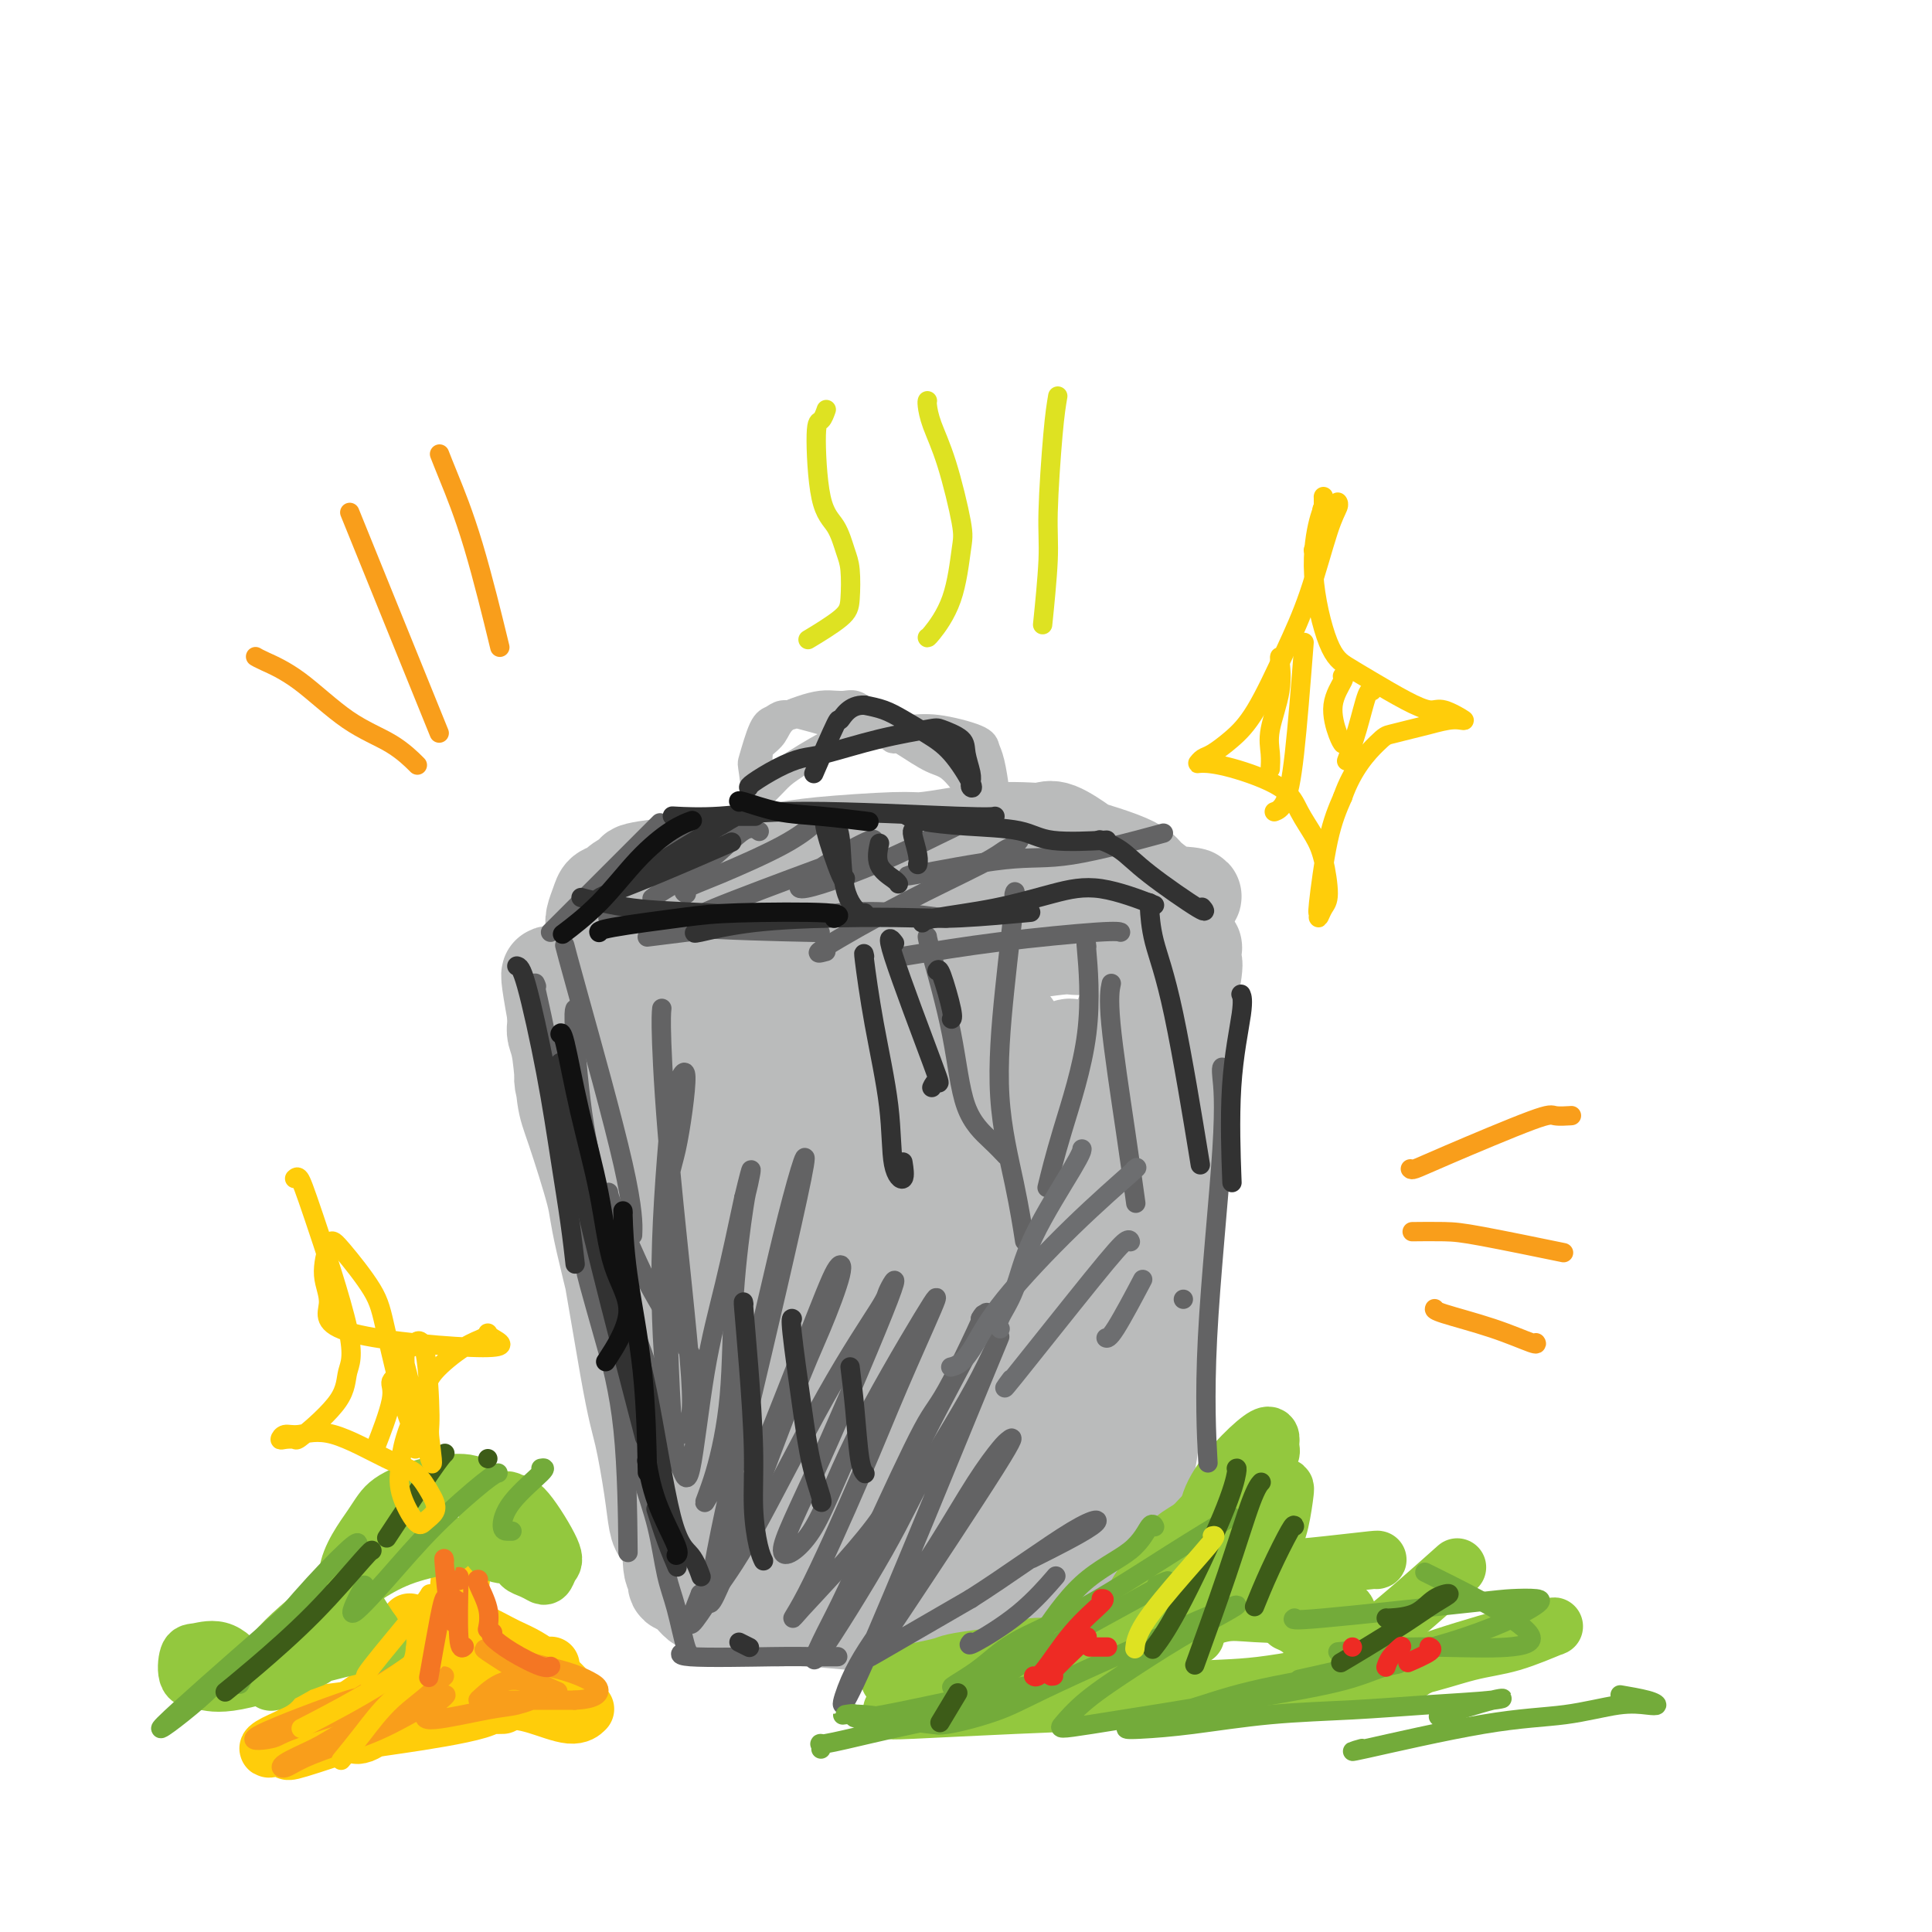 <svg viewBox='0 0 400 400' version='1.1' xmlns='http://www.w3.org/2000/svg' xmlns:xlink='http://www.w3.org/1999/xlink'><g fill='none' stroke='rgb(186,187,187)' stroke-width='20' stroke-linecap='round' stroke-linejoin='round'><path d='M117,221c-0.488,1.021 -0.975,2.042 0,5c0.975,2.958 3.413,7.853 6,19c2.587,11.147 5.323,28.547 7,38c1.677,9.453 2.295,10.960 3,14c0.705,3.040 1.495,7.615 2,11c0.505,3.385 0.723,5.581 1,7c0.277,1.419 0.612,2.062 1,2c0.388,-0.062 0.829,-0.828 1,-1c0.171,-0.172 0.074,0.252 -1,-4c-1.074,-4.252 -3.124,-13.180 -4,-18c-0.876,-4.820 -0.577,-5.533 -2,-12c-1.423,-6.467 -4.566,-18.688 -6,-25c-1.434,-6.312 -1.159,-6.717 -2,-10c-0.841,-3.283 -2.800,-9.446 -4,-13c-1.200,-3.554 -1.642,-4.501 -2,-7c-0.358,-2.499 -0.632,-6.551 -1,-9c-0.368,-2.449 -0.831,-3.296 -1,-4c-0.169,-0.704 -0.046,-1.267 0,-2c0.046,-0.733 0.013,-1.638 0,-2c-0.013,-0.362 -0.007,-0.181 0,0'/><path d='M115,210c-2.973,-16.256 0.094,-4.398 2,0c1.906,4.398 2.653,1.334 4,0c1.347,-1.334 3.296,-0.938 5,-1c1.704,-0.062 3.162,-0.580 5,-1c1.838,-0.420 4.055,-0.740 7,-1c2.945,-0.260 6.618,-0.459 10,-1c3.382,-0.541 6.473,-1.425 10,-2c3.527,-0.575 7.489,-0.841 10,-1c2.511,-0.159 3.570,-0.209 9,-1c5.430,-0.791 15.230,-2.321 20,-3c4.770,-0.679 4.508,-0.508 8,-1c3.492,-0.492 10.736,-1.648 14,-2c3.264,-0.352 2.547,0.101 5,0c2.453,-0.101 8.074,-0.755 11,-1c2.926,-0.245 3.156,-0.080 4,0c0.844,0.080 2.303,0.076 3,0c0.697,-0.076 0.631,-0.223 1,0c0.369,0.223 1.173,0.815 2,1c0.827,0.185 1.677,-0.039 2,0c0.323,0.039 0.117,0.340 0,1c-0.117,0.660 -0.147,1.678 0,2c0.147,0.322 0.471,-0.051 0,3c-0.471,3.051 -1.735,9.525 -3,16'/><path d='M244,218c-0.639,7.764 -0.735,17.672 -1,27c-0.265,9.328 -0.699,18.074 -1,24c-0.301,5.926 -0.470,9.031 -1,13c-0.530,3.969 -1.423,8.801 -2,12c-0.577,3.199 -0.839,4.766 -1,6c-0.161,1.234 -0.220,2.134 -1,4c-0.780,1.866 -2.279,4.696 -3,6c-0.721,1.304 -0.663,1.081 -1,1c-0.337,-0.081 -1.070,-0.022 -2,0c-0.930,0.022 -2.058,0.006 -3,0c-0.942,-0.006 -1.698,-0.002 -2,0c-0.302,0.002 -0.151,0.001 0,0'/><path d='M145,313c0.097,-0.024 0.194,-0.048 0,0c-0.194,0.048 -0.679,0.167 4,1c4.679,0.833 14.522,2.381 21,3c6.478,0.619 9.592,0.310 13,1c3.408,0.690 7.110,2.378 9,3c1.890,0.622 1.969,0.178 2,0c0.031,-0.178 0.016,-0.089 0,0'/><path d='M131,214c0.115,0.332 0.230,0.665 0,0c-0.230,-0.665 -0.804,-2.327 0,1c0.804,3.327 2.985,11.642 5,21c2.015,9.358 3.864,19.760 6,28c2.136,8.240 4.561,14.320 6,19c1.439,4.680 1.894,7.962 3,12c1.106,4.038 2.864,8.832 3,7c0.136,-1.832 -1.349,-10.289 -3,-18c-1.651,-7.711 -3.467,-14.677 -5,-24c-1.533,-9.323 -2.781,-21.004 -3,-28c-0.219,-6.996 0.592,-9.307 1,-11c0.408,-1.693 0.412,-2.767 1,-1c0.588,1.767 1.759,6.376 3,11c1.241,4.624 2.552,9.262 5,21c2.448,11.738 6.032,30.577 8,40c1.968,9.423 2.320,9.432 3,10c0.680,0.568 1.689,1.697 2,2c0.311,0.303 -0.077,-0.220 -1,-11c-0.923,-10.780 -2.381,-31.817 -3,-46c-0.619,-14.183 -0.397,-21.511 0,-27c0.397,-5.489 0.971,-9.140 2,-10c1.029,-0.860 2.515,1.070 4,3'/><path d='M168,213c1.843,7.099 4.449,23.346 6,35c1.551,11.654 2.047,18.714 3,25c0.953,6.286 2.363,11.796 3,15c0.637,3.204 0.500,4.100 1,4c0.500,-0.100 1.635,-1.197 2,-3c0.365,-1.803 -0.042,-4.312 0,-17c0.042,-12.688 0.534,-35.557 1,-46c0.466,-10.443 0.907,-8.462 1,-8c0.093,0.462 -0.162,-0.597 0,2c0.162,2.597 0.743,8.850 1,15c0.257,6.150 0.192,12.196 2,25c1.808,12.804 5.490,32.365 8,43c2.510,10.635 3.848,12.342 5,10c1.152,-2.342 2.118,-8.735 3,-15c0.882,-6.265 1.680,-12.401 2,-20c0.320,-7.599 0.162,-16.660 1,-25c0.838,-8.340 2.672,-15.958 4,-21c1.328,-5.042 2.150,-7.506 3,-9c0.850,-1.494 1.729,-2.018 2,-2c0.271,0.018 -0.065,0.576 0,9c0.065,8.424 0.533,24.712 1,41'/><path d='M217,271c0.325,13.710 0.637,22.984 1,27c0.363,4.016 0.775,2.774 1,4c0.225,1.226 0.262,4.922 1,-1c0.738,-5.922 2.175,-21.461 4,-37c1.825,-15.539 4.037,-31.079 6,-42c1.963,-10.921 3.677,-17.223 4,-10c0.323,7.223 -0.744,27.971 -2,42c-1.256,14.029 -2.701,21.340 -4,25c-1.299,3.660 -2.453,3.671 -3,5c-0.547,1.329 -0.488,3.977 -2,2c-1.512,-1.977 -4.595,-8.579 -7,-15c-2.405,-6.421 -4.132,-12.659 -5,-23c-0.868,-10.341 -0.879,-24.783 -1,-31c-0.121,-6.217 -0.354,-4.208 -1,-4c-0.646,0.208 -1.706,-1.386 -2,-2c-0.294,-0.614 0.179,-0.247 -2,1c-2.179,1.247 -7.010,3.374 -10,5c-2.990,1.626 -4.140,2.750 -6,4c-1.860,1.250 -4.430,2.625 -7,4'/><path d='M182,225c-3.983,2.398 -1.442,1.394 0,1c1.442,-0.394 1.784,-0.178 3,1c1.216,1.178 3.304,3.320 5,5c1.696,1.680 2.998,2.899 5,7c2.002,4.101 4.704,11.083 6,15c1.296,3.917 1.186,4.770 1,10c-0.186,5.230 -0.447,14.838 -1,20c-0.553,5.162 -1.396,5.878 -2,7c-0.604,1.122 -0.968,2.651 -2,4c-1.032,1.349 -2.732,2.517 -4,3c-1.268,0.483 -2.102,0.281 -3,0c-0.898,-0.281 -1.858,-0.641 -4,-1c-2.142,-0.359 -5.464,-0.717 -7,-1c-1.536,-0.283 -1.286,-0.492 -1,3c0.286,3.492 0.607,10.684 1,14c0.393,3.316 0.859,2.757 1,4c0.141,1.243 -0.044,4.290 -1,5c-0.956,0.710 -2.682,-0.917 -3,-1c-0.318,-0.083 0.774,1.378 -2,-1c-2.774,-2.378 -9.414,-8.596 -13,-12c-3.586,-3.404 -4.119,-3.993 -5,-5c-0.881,-1.007 -2.109,-2.430 -4,-4c-1.891,-1.570 -4.446,-3.285 -7,-5'/><path d='M145,294c-6.121,-4.804 -4.425,-2.814 -4,-2c0.425,0.814 -0.422,0.452 -1,0c-0.578,-0.452 -0.887,-0.994 -1,0c-0.113,0.994 -0.030,3.523 0,5c0.030,1.477 0.007,1.903 0,4c-0.007,2.097 0.002,5.866 0,8c-0.002,2.134 -0.016,2.632 0,3c0.016,0.368 0.062,0.607 0,3c-0.062,2.393 -0.232,6.940 0,9c0.232,2.060 0.865,1.632 1,2c0.135,0.368 -0.228,1.531 0,2c0.228,0.469 1.046,0.245 2,1c0.954,0.755 2.043,2.488 3,3c0.957,0.512 1.783,-0.199 4,0c2.217,0.199 5.826,1.307 8,2c2.174,0.693 2.914,0.970 4,1c1.086,0.030 2.517,-0.186 6,0c3.483,0.186 9.019,0.774 12,1c2.981,0.226 3.407,0.092 6,0c2.593,-0.092 7.352,-0.140 10,0c2.648,0.140 3.185,0.469 5,0c1.815,-0.469 4.907,-1.734 8,-3'/><path d='M208,333c6.395,-1.294 7.883,-3.029 9,-4c1.117,-0.971 1.862,-1.177 3,-2c1.138,-0.823 2.670,-2.262 4,-3c1.330,-0.738 2.458,-0.774 3,-1c0.542,-0.226 0.497,-0.641 1,-1c0.503,-0.359 1.555,-0.663 2,-1c0.445,-0.337 0.284,-0.709 0,-1c-0.284,-0.291 -0.691,-0.502 -1,-1c-0.309,-0.498 -0.519,-1.284 -3,-2c-2.481,-0.716 -7.235,-1.363 -10,-1c-2.765,0.363 -3.543,1.736 -11,2c-7.457,0.264 -21.592,-0.581 -26,-2c-4.408,-1.419 0.910,-3.411 4,-5c3.090,-1.589 3.952,-2.777 8,-9c4.048,-6.223 11.282,-17.483 16,-25c4.718,-7.517 6.919,-11.291 9,-16c2.081,-4.709 4.040,-10.355 6,-16'/><path d='M222,245c2.777,-7.002 2.218,-8.507 2,-10c-0.218,-1.493 -0.097,-2.973 0,-4c0.097,-1.027 0.170,-1.600 0,-2c-0.170,-0.400 -0.581,-0.627 -1,-1c-0.419,-0.373 -0.844,-0.892 -1,-1c-0.156,-0.108 -0.042,0.196 0,0c0.042,-0.196 0.012,-0.893 0,-1c-0.012,-0.107 -0.007,0.376 0,-1c0.007,-1.376 0.016,-4.612 0,-6c-0.016,-1.388 -0.057,-0.927 0,-1c0.057,-0.073 0.213,-0.680 0,-1c-0.213,-0.320 -0.796,-0.351 -1,0c-0.204,0.351 -0.029,1.086 0,1c0.029,-0.086 -0.089,-0.992 0,4c0.089,4.992 0.385,15.882 1,23c0.615,7.118 1.549,10.462 2,14c0.451,3.538 0.418,7.268 1,13c0.582,5.732 1.780,13.464 2,19c0.220,5.536 -0.539,8.876 -1,11c-0.461,2.124 -0.624,3.033 -1,4c-0.376,0.967 -0.965,1.990 -2,2c-1.035,0.010 -2.518,-0.995 -4,-2'/><path d='M219,306c-3.742,-2.405 -10.098,-8.418 -13,-12c-2.902,-3.582 -2.351,-4.734 -6,-9c-3.649,-4.266 -11.498,-11.647 -15,-15c-3.502,-3.353 -2.658,-2.677 -6,-6c-3.342,-3.323 -10.870,-10.645 -15,-15c-4.130,-4.355 -4.862,-5.744 -8,-9c-3.138,-3.256 -8.683,-8.377 -12,-11c-3.317,-2.623 -4.405,-2.746 -5,-3c-0.595,-0.254 -0.695,-0.639 -3,-3c-2.305,-2.361 -6.813,-6.699 -9,-9c-2.187,-2.301 -2.052,-2.566 -2,-3c0.052,-0.434 0.021,-1.038 -1,-2c-1.021,-0.962 -3.030,-2.283 -4,-3c-0.970,-0.717 -0.899,-0.830 -1,-1c-0.101,-0.170 -0.375,-0.398 0,-1c0.375,-0.602 1.398,-1.577 2,-2c0.602,-0.423 0.781,-0.294 2,-1c1.219,-0.706 3.476,-2.247 5,-3c1.524,-0.753 2.316,-0.717 3,-1c0.684,-0.283 1.261,-0.884 2,-1c0.739,-0.116 1.640,0.253 3,0c1.360,-0.253 3.180,-1.126 5,-2'/><path d='M141,194c3.978,-1.870 3.924,-2.544 4,-3c0.076,-0.456 0.283,-0.695 1,-1c0.717,-0.305 1.945,-0.678 3,-1c1.055,-0.322 1.936,-0.593 3,-1c1.064,-0.407 2.309,-0.950 3,-1c0.691,-0.050 0.827,0.394 2,0c1.173,-0.394 3.382,-1.626 4,-2c0.618,-0.374 -0.356,0.110 2,0c2.356,-0.110 8.044,-0.814 11,-1c2.956,-0.186 3.182,0.146 4,0c0.818,-0.146 2.228,-0.771 3,-1c0.772,-0.229 0.907,-0.061 2,0c1.093,0.061 3.143,0.017 5,0c1.857,-0.017 3.522,-0.005 5,0c1.478,0.005 2.769,0.004 4,0c1.231,-0.004 2.401,-0.011 4,0c1.599,0.011 3.628,0.042 5,0c1.372,-0.042 2.089,-0.155 5,0c2.911,0.155 8.017,0.578 11,1c2.983,0.422 3.841,0.845 5,1c1.159,0.155 2.617,0.044 5,0c2.383,-0.044 5.692,-0.022 9,0'/><path d='M241,185c10.022,0.531 5.076,0.858 3,1c-2.076,0.142 -1.284,0.099 -1,0c0.284,-0.099 0.058,-0.254 -1,-1c-1.058,-0.746 -2.948,-2.081 -4,-3c-1.052,-0.919 -1.265,-1.420 -2,-2c-0.735,-0.580 -1.993,-1.237 -4,-2c-2.007,-0.763 -4.764,-1.630 -6,-2c-1.236,-0.370 -0.950,-0.244 -2,-1c-1.050,-0.756 -3.436,-2.396 -5,-3c-1.564,-0.604 -2.306,-0.172 -3,0c-0.694,0.172 -1.340,0.084 -3,0c-1.660,-0.084 -4.334,-0.163 -7,0c-2.666,0.163 -5.323,0.569 -8,1c-2.677,0.431 -5.374,0.888 -7,1c-1.626,0.112 -2.182,-0.122 -6,0c-3.818,0.122 -10.900,0.600 -15,1c-4.100,0.400 -5.219,0.723 -8,1c-2.781,0.277 -7.223,0.508 -11,1c-3.777,0.492 -6.888,1.246 -10,2'/><path d='M141,179c-13.737,1.505 -9.081,1.767 -8,2c1.081,0.233 -1.413,0.436 -3,1c-1.587,0.564 -2.268,1.488 -3,2c-0.732,0.512 -1.516,0.611 -2,1c-0.484,0.389 -0.668,1.066 -1,2c-0.332,0.934 -0.811,2.123 -1,3c-0.189,0.877 -0.087,1.441 0,2c0.087,0.559 0.159,1.113 0,2c-0.159,0.887 -0.549,2.107 -1,4c-0.451,1.893 -0.961,4.459 -1,6c-0.039,1.541 0.394,2.056 1,3c0.606,0.944 1.385,2.318 3,4c1.615,1.682 4.065,3.673 6,5c1.935,1.327 3.354,1.991 7,3c3.646,1.009 9.520,2.364 13,3c3.480,0.636 4.568,0.552 9,0c4.432,-0.552 12.209,-1.571 16,-2c3.791,-0.429 3.598,-0.269 5,-1c1.402,-0.731 4.401,-2.352 6,-3c1.599,-0.648 1.800,-0.324 2,0'/><path d='M189,216c6.497,-0.920 3.740,-0.221 3,0c-0.740,0.221 0.537,-0.038 1,0c0.463,0.038 0.113,0.371 0,0c-0.113,-0.371 0.012,-1.448 0,-2c-0.012,-0.552 -0.161,-0.579 0,-1c0.161,-0.421 0.631,-1.237 1,-2c0.369,-0.763 0.638,-1.475 1,-2c0.362,-0.525 0.818,-0.864 1,-1c0.182,-0.136 0.091,-0.068 0,0'/></g>
<g fill='none' stroke='rgb(186,187,187)' stroke-width='6' stroke-linecap='round' stroke-linejoin='round'><path d='M156,183c-0.000,0.096 -0.000,0.191 0,0c0.000,-0.191 0.000,-0.669 0,-1c-0.000,-0.331 -0.001,-0.515 0,-2c0.001,-1.485 0.005,-4.270 0,-6c-0.005,-1.730 -0.020,-2.407 0,-3c0.020,-0.593 0.076,-1.104 0,-2c-0.076,-0.896 -0.284,-2.176 0,-3c0.284,-0.824 1.060,-1.191 2,-2c0.940,-0.809 2.042,-2.059 3,-3c0.958,-0.941 1.770,-1.574 4,-3c2.230,-1.426 5.876,-3.644 9,-5c3.124,-1.356 5.726,-1.850 8,-2c2.274,-0.150 4.220,0.043 6,0c1.780,-0.043 3.395,-0.322 6,0c2.605,0.322 6.202,1.244 8,2c1.798,0.756 1.799,1.347 2,2c0.201,0.653 0.604,1.369 1,3c0.396,1.631 0.786,4.177 1,6c0.214,1.823 0.253,2.922 0,4c-0.253,1.078 -0.799,2.137 -1,3c-0.201,0.863 -0.057,1.532 0,2c0.057,0.468 0.029,0.734 0,1'/><path d='M205,174c0.070,2.496 -1.256,-1.763 -2,-4c-0.744,-2.237 -0.906,-2.452 -1,-3c-0.094,-0.548 -0.119,-1.429 -1,-3c-0.881,-1.571 -2.616,-3.831 -4,-5c-1.384,-1.169 -2.415,-1.245 -4,-2c-1.585,-0.755 -3.723,-2.188 -5,-3c-1.277,-0.812 -1.692,-1.002 -3,-2c-1.308,-0.998 -3.507,-2.804 -5,-4c-1.493,-1.196 -2.278,-1.782 -3,-2c-0.722,-0.218 -1.380,-0.067 -2,0c-0.620,0.067 -1.201,0.052 -2,0c-0.799,-0.052 -1.814,-0.141 -3,0c-1.186,0.141 -2.542,0.511 -4,1c-1.458,0.489 -3.018,1.095 -4,2c-0.982,0.905 -1.388,2.109 -2,3c-0.612,0.891 -1.432,1.470 -2,2c-0.568,0.530 -0.884,1.013 -1,2c-0.116,0.987 -0.031,2.480 0,4c0.031,1.520 0.008,3.067 0,5c-0.008,1.933 -0.002,4.251 0,6c0.002,1.749 0.001,2.928 0,4c-0.001,1.072 -0.000,2.036 0,3'/><path d='M157,178c-0.154,4.410 -0.040,3.435 0,3c0.040,-0.435 0.007,-0.331 0,-1c-0.007,-0.669 0.010,-2.111 0,-3c-0.010,-0.889 -0.049,-1.226 0,-2c0.049,-0.774 0.187,-1.986 0,-5c-0.187,-3.014 -0.700,-7.831 -1,-10c-0.300,-2.169 -0.387,-1.691 0,-3c0.387,-1.309 1.249,-4.407 2,-6c0.751,-1.593 1.390,-1.683 2,-2c0.610,-0.317 1.190,-0.860 2,-1c0.810,-0.140 1.848,0.124 2,0c0.152,-0.124 -0.583,-0.637 2,0c2.583,0.637 8.485,2.424 11,3c2.515,0.576 1.644,-0.060 2,0c0.356,0.060 1.938,0.814 3,1c1.062,0.186 1.604,-0.198 2,0c0.396,0.198 0.645,0.976 1,1c0.355,0.024 0.816,-0.708 1,-1c0.184,-0.292 0.092,-0.146 0,0'/></g>
<g fill='none' stroke='rgb(255,205,10)' stroke-width='12' stroke-linecap='round' stroke-linejoin='round'><path d='M95,352c-0.031,-0.014 -0.061,-0.028 0,0c0.061,0.028 0.214,0.098 0,0c-0.214,-0.098 -0.794,-0.365 -5,0c-4.206,0.365 -12.037,1.362 -17,2c-4.963,0.638 -7.056,0.918 -8,1c-0.944,0.082 -0.737,-0.034 0,0c0.737,0.034 2.004,0.220 4,0c1.996,-0.220 4.722,-0.844 8,-1c3.278,-0.156 7.108,0.156 11,0c3.892,-0.156 7.845,-0.778 11,-1c3.155,-0.222 5.513,-0.042 5,0c-0.513,0.042 -3.897,-0.055 -6,0c-2.103,0.055 -2.926,0.260 -6,1c-3.074,0.740 -8.400,2.015 -12,3c-3.600,0.985 -5.476,1.681 -6,2c-0.524,0.319 0.302,0.261 1,0c0.698,-0.261 1.269,-0.727 2,-1c0.731,-0.273 1.624,-0.355 6,-1c4.376,-0.645 12.235,-1.853 16,-3c3.765,-1.147 3.437,-2.232 4,-3c0.563,-0.768 2.018,-1.219 1,-1c-1.018,0.219 -4.509,1.110 -8,2'/><path d='M96,352c-4.989,0.675 -13.960,1.864 -19,3c-5.040,1.136 -6.149,2.221 -8,3c-1.851,0.779 -4.446,1.252 -7,2c-2.554,0.748 -5.068,1.773 -6,2c-0.932,0.227 -0.283,-0.342 1,-1c1.283,-0.658 3.199,-1.404 4,-2c0.801,-0.596 0.487,-1.042 6,-2c5.513,-0.958 16.854,-2.428 21,-3c4.146,-0.572 1.098,-0.246 -1,0c-2.098,0.246 -3.246,0.411 -5,1c-1.754,0.589 -4.114,1.600 -8,3c-3.886,1.400 -9.299,3.188 -12,4c-2.701,0.812 -2.689,0.648 -2,0c0.689,-0.648 2.055,-1.781 4,-3c1.945,-1.219 4.469,-2.526 7,-4c2.531,-1.474 5.067,-3.115 7,-5c1.933,-1.885 3.261,-4.014 5,-6c1.739,-1.986 3.889,-3.831 5,-5c1.111,-1.169 1.184,-1.664 1,-2c-0.184,-0.336 -0.627,-0.514 -1,0c-0.373,0.514 -0.678,1.718 -1,3c-0.322,1.282 -0.661,2.641 -1,4'/><path d='M86,344c-0.281,1.822 0.017,3.876 0,5c-0.017,1.124 -0.350,1.317 1,-1c1.350,-2.317 4.384,-7.146 6,-10c1.616,-2.854 1.813,-3.735 2,-6c0.187,-2.265 0.364,-5.915 1,-8c0.636,-2.085 1.731,-2.606 2,-3c0.269,-0.394 -0.289,-0.661 -1,0c-0.711,0.661 -1.574,2.248 -2,8c-0.426,5.752 -0.415,15.667 0,20c0.415,4.333 1.236,3.084 2,2c0.764,-1.084 1.473,-2.002 2,-3c0.527,-0.998 0.873,-2.076 1,-3c0.127,-0.924 0.036,-1.692 0,-2c-0.036,-0.308 -0.018,-0.154 0,0'/><path d='M100,343c-0.001,0.007 -0.002,0.015 0,0c0.002,-0.015 0.008,-0.051 0,0c-0.008,0.051 -0.030,0.190 0,0c0.030,-0.190 0.113,-0.710 1,0c0.887,0.710 2.577,2.649 4,4c1.423,1.351 2.577,2.115 4,2c1.423,-0.115 3.114,-1.108 4,-2c0.886,-0.892 0.967,-1.683 1,-2c0.033,-0.317 0.016,-0.158 0,0'/><path d='M105,352c0.045,-0.045 0.089,-0.089 1,0c0.911,0.089 2.687,0.313 5,1c2.313,0.687 5.161,1.839 7,2c1.839,0.161 2.668,-0.668 3,-1c0.332,-0.332 0.166,-0.166 0,0'/><path d='M102,346c0.060,0.042 0.120,0.084 0,0c-0.120,-0.084 -0.421,-0.294 0,0c0.421,0.294 1.563,1.093 4,2c2.437,0.907 6.169,1.921 9,3c2.831,1.079 4.762,2.223 4,1c-0.762,-1.223 -4.218,-4.811 -7,-7c-2.782,-2.189 -4.891,-2.978 -7,-4c-2.109,-1.022 -4.219,-2.278 -6,-3c-1.781,-0.722 -3.234,-0.912 -5,-1c-1.766,-0.088 -3.844,-0.075 -5,0c-1.156,0.075 -1.388,0.213 -2,0c-0.612,-0.213 -1.603,-0.775 -2,-1c-0.397,-0.225 -0.198,-0.112 0,0'/></g>
<g fill='none' stroke='rgb(147,200,62)' stroke-width='12' stroke-linecap='round' stroke-linejoin='round'><path d='M249,316c0.000,0.000 0.000,0.000 0,0c0.000,0.000 0.000,0.000 0,0c0.000,0.000 0.000,0.000 0,0c0.000,0.000 0.000,0.000 0,0'/><path d='M254,309c-1.166,1.035 -2.331,2.069 -6,6c-3.669,3.931 -9.841,10.758 -12,14c-2.159,3.242 -0.305,2.900 1,3c1.305,0.100 2.060,0.643 4,0c1.940,-0.643 5.067,-2.471 8,-4c2.933,-1.529 5.674,-2.758 8,-4c2.326,-1.242 4.236,-2.498 5,-3c0.764,-0.502 0.382,-0.251 0,0'/><path d='M255,327c0.042,-0.051 0.083,-0.103 0,0c-0.083,0.103 -0.291,0.360 -1,1c-0.709,0.640 -1.919,1.663 -4,3c-2.081,1.337 -5.033,2.987 -6,4c-0.967,1.013 0.052,1.390 2,1c1.948,-0.390 4.824,-1.548 7,-2c2.176,-0.452 3.651,-0.200 7,0c3.349,0.200 8.573,0.348 12,0c3.427,-0.348 5.059,-1.192 6,-1c0.941,0.192 1.192,1.418 1,2c-0.192,0.582 -0.826,0.518 -1,1c-0.174,0.482 0.114,1.510 1,2c0.886,0.490 2.372,0.441 3,1c0.628,0.559 0.400,1.728 4,-1c3.600,-2.728 11.029,-9.351 14,-12c2.971,-2.649 1.486,-1.325 0,0'/><path d='M285,323c0.274,-0.080 0.548,-0.160 -1,0c-1.548,0.160 -4.919,0.559 -9,1c-4.081,0.441 -8.872,0.922 -13,1c-4.128,0.078 -7.594,-0.248 -11,-1c-3.406,-0.752 -6.753,-1.929 -8,-3c-1.247,-1.071 -0.393,-2.034 1,-3c1.393,-0.966 3.325,-1.933 6,-4c2.675,-2.067 6.092,-5.232 8,-7c1.908,-1.768 2.306,-2.137 3,-3c0.694,-0.863 1.685,-2.218 2,-3c0.315,-0.782 -0.047,-0.990 0,-2c0.047,-1.010 0.501,-2.822 -2,-1c-2.501,1.822 -7.957,7.279 -10,12c-2.043,4.721 -0.674,8.706 0,11c0.674,2.294 0.654,2.898 1,4c0.346,1.102 1.060,2.701 3,2c1.940,-0.701 5.108,-3.701 7,-6c1.892,-2.299 2.510,-3.895 3,-6c0.490,-2.105 0.853,-4.719 1,-6c0.147,-1.281 0.078,-1.230 -1,-1c-1.078,0.230 -3.165,0.637 -6,3c-2.835,2.363 -6.417,6.681 -10,11'/><path d='M249,322c-5.263,4.873 -13.420,11.555 -18,15c-4.580,3.445 -5.584,3.651 -7,4c-1.416,0.349 -3.243,0.840 -5,1c-1.757,0.160 -3.444,-0.012 -5,0c-1.556,0.012 -2.981,0.210 -3,0c-0.019,-0.210 1.369,-0.826 3,-1c1.631,-0.174 3.506,0.093 5,0c1.494,-0.093 2.605,-0.547 7,-1c4.395,-0.453 12.072,-0.904 15,-1c2.928,-0.096 1.106,0.163 3,0c1.894,-0.163 7.502,-0.748 0,0c-7.502,0.748 -28.115,2.827 -38,4c-9.885,1.173 -9.043,1.438 -11,2c-1.957,0.562 -6.714,1.419 -9,2c-2.286,0.581 -2.102,0.885 -1,1c1.102,0.115 3.123,0.041 6,0c2.877,-0.041 6.611,-0.050 10,0c3.389,0.050 6.434,0.158 12,0c5.566,-0.158 13.652,-0.581 18,-1c4.348,-0.419 4.956,-0.834 5,-1c0.044,-0.166 -0.478,-0.083 -1,0'/><path d='M235,346c4.317,-0.066 -9.392,0.270 -17,1c-7.608,0.730 -9.116,1.852 -13,3c-3.884,1.148 -10.145,2.320 -14,3c-3.855,0.680 -5.302,0.869 -6,1c-0.698,0.131 -0.645,0.206 4,0c4.645,-0.206 13.881,-0.692 21,-1c7.119,-0.308 12.120,-0.437 18,-1c5.880,-0.563 12.638,-1.560 18,-2c5.362,-0.440 9.327,-0.323 15,-1c5.673,-0.677 13.053,-2.146 17,-3c3.947,-0.854 4.462,-1.091 3,-1c-1.462,0.091 -4.901,0.512 -6,1c-1.099,0.488 0.141,1.044 2,1c1.859,-0.044 4.339,-0.689 7,-1c2.661,-0.311 5.505,-0.290 9,-1c3.495,-0.710 7.641,-2.152 11,-3c3.359,-0.848 5.932,-1.101 9,-2c3.068,-0.899 6.631,-2.445 8,-3c1.369,-0.555 0.542,-0.118 0,0c-0.542,0.118 -0.800,-0.084 -5,1c-4.200,1.084 -12.343,3.452 -17,5c-4.657,1.548 -5.829,2.274 -7,3'/><path d='M292,346c-7.105,1.652 -10.367,1.281 -12,1c-1.633,-0.281 -1.636,-0.471 -2,-1c-0.364,-0.529 -1.089,-1.396 -2,-2c-0.911,-0.604 -2.007,-0.945 -3,-2c-0.993,-1.055 -1.883,-2.822 -3,-4c-1.117,-1.178 -2.462,-1.765 -3,-2c-0.538,-0.235 -0.269,-0.117 0,0'/><path d='M108,323c0.046,-0.090 0.092,-0.180 0,0c-0.092,0.180 -0.323,0.630 0,1c0.323,0.370 1.201,0.659 2,1c0.799,0.341 1.518,0.732 2,1c0.482,0.268 0.725,0.413 1,0c0.275,-0.413 0.581,-1.382 1,-2c0.419,-0.618 0.952,-0.883 0,-3c-0.952,-2.117 -3.390,-6.084 -5,-8c-1.610,-1.916 -2.393,-1.781 -3,-2c-0.607,-0.219 -1.040,-0.791 -2,0c-0.960,0.791 -2.449,2.946 -3,4c-0.551,1.054 -0.166,1.008 0,2c0.166,0.992 0.112,3.022 1,4c0.888,0.978 2.719,0.905 4,1c1.281,0.095 2.011,0.360 1,-2c-1.011,-2.360 -3.765,-7.343 -6,-10c-2.235,-2.657 -3.951,-2.988 -6,-3c-2.049,-0.012 -4.431,0.294 -7,1c-2.569,0.706 -5.327,1.814 -7,3c-1.673,1.186 -2.263,2.452 -4,5c-1.737,2.548 -4.622,6.378 -5,10c-0.378,3.622 1.749,7.035 3,9c1.251,1.965 1.625,2.483 2,3'/><path d='M77,338c1.014,2.585 1.050,3.048 1,3c-0.050,-0.048 -0.186,-0.608 0,-1c0.186,-0.392 0.696,-0.617 -2,0c-2.696,0.617 -8.597,2.074 -12,3c-3.403,0.926 -4.310,1.319 -6,2c-1.690,0.681 -4.165,1.650 -6,2c-1.835,0.350 -3.031,0.080 -3,0c0.031,-0.080 1.288,0.032 1,-1c-0.288,-1.032 -2.122,-3.206 -4,-4c-1.878,-0.794 -3.801,-0.209 -5,0c-1.199,0.209 -1.675,0.042 -2,1c-0.325,0.958 -0.499,3.042 0,4c0.499,0.958 1.671,0.790 3,1c1.329,0.210 2.814,0.799 7,0c4.186,-0.799 11.073,-2.984 14,-4c2.927,-1.016 1.896,-0.863 2,-1c0.104,-0.137 1.344,-0.564 2,-1c0.656,-0.436 0.728,-0.879 -1,0c-1.728,0.879 -5.257,3.081 -7,4c-1.743,0.919 -1.700,0.555 -2,1c-0.300,0.445 -0.943,1.699 -1,1c-0.057,-0.699 0.471,-3.349 1,-6'/><path d='M57,342c2.256,-2.885 7.397,-7.099 11,-10c3.603,-2.901 5.667,-4.489 8,-6c2.333,-1.511 4.936,-2.945 8,-4c3.064,-1.055 6.590,-1.730 8,-2c1.410,-0.270 0.705,-0.135 0,0'/></g>
<g fill='none' stroke='rgb(99,99,100)' stroke-width='4' stroke-linecap='round' stroke-linejoin='round'><path d='M117,196c0.022,0.088 0.044,0.175 0,0c-0.044,-0.175 -0.156,-0.613 0,0c0.156,0.613 0.578,2.278 3,11c2.422,8.722 6.844,24.502 9,34c2.156,9.498 2.044,12.714 2,14c-0.044,1.286 -0.022,0.643 0,0'/><path d='M119,209c0.036,-0.100 0.073,-0.201 0,0c-0.073,0.201 -0.254,0.703 0,5c0.254,4.297 0.944,12.389 2,19c1.056,6.611 2.476,11.741 3,16c0.524,4.259 0.150,7.645 0,9c-0.150,1.355 -0.075,0.677 0,0'/><path d='M111,204c0.070,0.184 0.141,0.368 0,0c-0.141,-0.368 -0.493,-1.289 0,1c0.493,2.289 1.831,7.787 3,15c1.169,7.213 2.169,16.139 3,22c0.831,5.861 1.493,8.655 2,11c0.507,2.345 0.859,4.241 1,5c0.141,0.759 0.070,0.379 0,0'/><path d='M110,204c0.065,0.726 0.131,1.452 2,9c1.869,7.548 5.542,21.917 9,33c3.458,11.083 6.702,18.881 8,22c1.298,3.119 0.649,1.560 0,0'/><path d='M126,190c0.039,-0.014 0.078,-0.028 0,0c-0.078,0.028 -0.272,0.099 0,0c0.272,-0.099 1.011,-0.367 3,0c1.989,0.367 5.228,1.368 13,2c7.772,0.632 20.078,0.895 25,1c4.922,0.105 2.461,0.053 0,0'/><path d='M134,194c1.976,-0.255 3.953,-0.509 8,-1c4.047,-0.491 10.165,-1.217 16,-2c5.835,-0.783 11.389,-1.622 16,-2c4.611,-0.378 8.280,-0.294 12,0c3.720,0.294 7.491,0.798 9,1c1.509,0.202 0.754,0.101 0,0'/><path d='M126,247c-0.015,-0.120 -0.031,-0.240 0,0c0.031,0.240 0.108,0.841 1,3c0.892,2.159 2.600,5.878 4,9c1.400,3.122 2.492,5.648 5,10c2.508,4.352 6.431,10.529 8,13c1.569,2.471 0.785,1.235 0,0'/><path d='M125,258c-0.001,0.003 -0.003,0.006 0,0c0.003,-0.006 0.010,-0.019 0,0c-0.010,0.019 -0.037,0.072 0,0c0.037,-0.072 0.140,-0.270 0,0c-0.140,0.270 -0.521,1.006 1,5c1.521,3.994 4.944,11.246 7,17c2.056,5.754 2.746,10.011 3,15c0.254,4.989 0.073,10.711 0,13c-0.073,2.289 -0.036,1.144 0,0'/><path d='M120,259c0.000,-0.005 0.001,-0.010 0,0c-0.001,0.010 -0.003,0.035 0,0c0.003,-0.035 0.011,-0.130 0,0c-0.011,0.130 -0.041,0.483 0,0c0.041,-0.483 0.155,-1.804 1,1c0.845,2.804 2.422,9.731 4,16c1.578,6.269 3.155,11.880 4,20c0.845,8.120 0.956,18.749 1,23c0.044,4.251 0.022,2.126 0,0'/><path d='M122,265c0.013,0.039 0.027,0.078 0,0c-0.027,-0.078 -0.093,-0.271 0,0c0.093,0.271 0.346,1.008 0,0c-0.346,-1.008 -1.292,-3.762 0,1c1.292,4.762 4.821,17.038 7,25c2.179,7.962 3.007,11.609 4,15c0.993,3.391 2.150,6.526 3,10c0.850,3.474 1.393,7.289 2,10c0.607,2.711 1.278,4.320 2,7c0.722,2.680 1.496,6.431 2,8c0.504,1.569 0.739,0.956 0,1c-0.739,0.044 -2.450,0.744 1,1c3.450,0.256 12.063,0.069 17,0c4.937,-0.069 6.200,-0.018 8,0c1.800,0.018 4.139,0.005 5,0c0.861,-0.005 0.246,-0.001 0,0c-0.246,0.001 -0.123,0.001 0,0'/><path d='M137,209c-0.007,0.069 -0.014,0.138 0,0c0.014,-0.138 0.050,-0.482 0,0c-0.050,0.482 -0.187,1.790 0,7c0.187,5.210 0.699,14.322 2,28c1.301,13.678 3.393,31.923 4,41c0.607,9.077 -0.269,8.986 -1,10c-0.731,1.014 -1.317,3.133 -2,2c-0.683,-1.133 -1.462,-5.519 -2,-10c-0.538,-4.481 -0.836,-9.059 -1,-14c-0.164,-4.941 -0.193,-10.245 0,-16c0.193,-5.755 0.607,-11.960 1,-17c0.393,-5.040 0.767,-8.915 1,-11c0.233,-2.085 0.327,-2.381 1,-4c0.673,-1.619 1.924,-4.560 2,-2c0.076,2.560 -1.022,10.622 -2,15c-0.978,4.378 -1.837,5.074 -2,15c-0.163,9.926 0.371,29.084 1,39c0.629,9.916 1.354,10.591 2,12c0.646,1.409 1.214,3.553 2,0c0.786,-3.553 1.788,-12.803 3,-20c1.212,-7.197 2.632,-12.342 4,-18c1.368,-5.658 2.684,-11.829 4,-18'/><path d='M154,248c2.268,-9.429 1.436,-5.000 1,-3c-0.436,2.000 -0.478,1.572 -1,5c-0.522,3.428 -1.526,10.712 -2,18c-0.474,7.288 -0.420,14.580 -1,21c-0.580,6.420 -1.795,11.967 -3,16c-1.205,4.033 -2.400,6.554 -2,6c0.400,-0.554 2.396,-4.181 4,-8c1.604,-3.819 2.818,-7.831 5,-17c2.182,-9.169 5.334,-23.495 8,-34c2.666,-10.505 4.847,-17.189 3,-8c-1.847,9.189 -7.724,34.251 -11,48c-3.276,13.749 -3.953,16.186 -5,21c-1.047,4.814 -2.465,12.005 -3,16c-0.535,3.995 -0.186,4.794 3,-3c3.186,-7.794 9.210,-24.181 13,-34c3.790,-9.819 5.346,-13.069 7,-17c1.654,-3.931 3.407,-8.542 4,-11c0.593,-2.458 0.025,-2.762 -1,-1c-1.025,1.762 -2.507,5.590 -7,17c-4.493,11.410 -11.998,30.403 -16,40c-4.002,9.597 -4.501,9.799 -5,10'/><path d='M145,330c-4.382,10.907 -0.838,5.173 2,1c2.838,-4.173 4.968,-6.785 9,-14c4.032,-7.215 9.965,-19.033 15,-28c5.035,-8.967 9.172,-15.082 11,-18c1.828,-2.918 1.348,-2.638 2,-4c0.652,-1.362 2.437,-4.367 0,2c-2.437,6.367 -9.094,22.105 -14,33c-4.906,10.895 -8.059,16.946 -8,19c0.059,2.054 3.329,0.110 6,-4c2.671,-4.110 4.741,-10.388 9,-19c4.259,-8.612 10.705,-19.559 14,-25c3.295,-5.441 3.437,-5.374 2,-2c-1.437,3.374 -4.455,10.057 -7,16c-2.545,5.943 -4.619,11.145 -8,19c-3.381,7.855 -8.070,18.362 -11,24c-2.930,5.638 -4.100,6.409 -1,3c3.100,-3.409 10.470,-10.996 15,-17c4.530,-6.004 6.220,-10.424 10,-18c3.780,-7.576 9.652,-18.307 12,-23c2.348,-4.693 1.174,-3.346 0,-2'/><path d='M203,273c2.273,-4.031 -3.045,7.391 -6,13c-2.955,5.609 -3.545,5.405 -6,10c-2.455,4.595 -6.773,13.988 -10,21c-3.227,7.012 -5.363,11.642 -7,15c-1.637,3.358 -2.776,5.445 -4,8c-1.224,2.555 -2.532,5.579 0,2c2.532,-3.579 8.904,-13.762 13,-21c4.096,-7.238 5.916,-11.530 9,-17c3.084,-5.470 7.433,-12.118 11,-19c3.567,-6.882 6.352,-13.997 1,-1c-5.352,12.997 -18.842,46.107 -25,60c-6.158,13.893 -4.985,8.571 -3,4c1.985,-4.571 4.783,-8.390 8,-13c3.217,-4.610 6.855,-10.011 10,-15c3.145,-4.989 5.798,-9.566 8,-13c2.202,-3.434 3.954,-5.725 5,-7c1.046,-1.275 1.386,-1.534 2,-2c0.614,-0.466 1.503,-1.140 -3,6c-4.503,7.140 -14.397,22.093 -19,29c-4.603,6.907 -3.914,5.769 -4,6c-0.086,0.231 -0.946,1.831 -2,3c-1.054,1.169 -2.301,1.905 1,0c3.301,-1.905 11.151,-6.453 19,-11'/><path d='M201,331c7.432,-4.716 16.013,-11.006 21,-14c4.987,-2.994 6.381,-2.691 4,-1c-2.381,1.691 -8.537,4.769 -11,6c-2.463,1.231 -1.231,0.616 0,0'/><path d='M201,340c-0.387,0.470 -0.774,0.940 1,0c1.774,-0.940 5.708,-3.292 9,-6c3.292,-2.708 5.940,-5.774 7,-7c1.060,-1.226 0.530,-0.613 0,0'/><path d='M253,221c0.024,-0.037 0.049,-0.074 0,0c-0.049,0.074 -0.171,0.257 0,2c0.171,1.743 0.633,5.044 0,15c-0.633,9.956 -2.363,26.565 -3,39c-0.637,12.435 -0.182,20.696 0,24c0.182,3.304 0.091,1.652 0,0'/><path d='M245,269c0.000,0.000 0.000,0.000 0,0c0.000,0.000 0.000,0.000 0,0c0.000,0.000 0.000,0.000 0,0'/><path d='M114,193c-0.001,0.001 -0.003,0.003 0,0c0.003,-0.003 0.010,-0.010 0,0c-0.010,0.010 -0.037,0.037 0,0c0.037,-0.037 0.137,-0.137 1,-1c0.863,-0.863 2.489,-2.489 5,-5c2.511,-2.511 5.907,-5.907 9,-9c3.093,-3.093 5.884,-5.884 7,-7c1.116,-1.116 0.558,-0.558 0,0'/><path d='M117,191c0.001,-0.010 0.001,-0.020 0,0c-0.001,0.020 -0.004,0.069 0,0c0.004,-0.069 0.015,-0.257 1,-1c0.985,-0.743 2.943,-2.041 6,-4c3.057,-1.959 7.211,-4.577 11,-7c3.789,-2.423 7.211,-4.649 9,-6c1.789,-1.351 1.943,-1.825 2,-2c0.057,-0.175 0.016,-0.050 0,0c-0.016,0.050 -0.008,0.025 0,0'/><path d='M135,186c0.437,-0.348 0.874,-0.695 3,-2c2.126,-1.305 5.941,-3.566 9,-6c3.059,-2.434 5.362,-5.040 7,-6c1.638,-0.960 2.611,-0.274 3,0c0.389,0.274 0.195,0.137 0,0'/><path d='M142,185c-0.032,-0.017 -0.064,-0.033 0,0c0.064,0.033 0.224,0.117 0,0c-0.224,-0.117 -0.834,-0.435 0,-1c0.834,-0.565 3.110,-1.378 7,-3c3.890,-1.622 9.393,-4.052 13,-6c3.607,-1.948 5.316,-3.414 6,-4c0.684,-0.586 0.342,-0.293 0,0'/><path d='M147,189c0.033,-0.008 0.067,-0.016 0,0c-0.067,0.016 -0.233,0.054 0,0c0.233,-0.054 0.867,-0.202 0,0c-0.867,0.202 -3.234,0.755 1,-1c4.234,-1.755 15.070,-5.816 21,-8c5.930,-2.184 6.953,-2.490 8,-3c1.047,-0.510 2.119,-1.226 3,-2c0.881,-0.774 1.572,-1.608 0,-1c-1.572,0.608 -5.408,2.656 -9,5c-3.592,2.344 -6.942,4.982 -5,5c1.942,0.018 9.175,-2.584 15,-5c5.825,-2.416 10.242,-4.648 13,-6c2.758,-1.352 3.858,-1.826 4,-2c0.142,-0.174 -0.674,-0.050 -1,0c-0.326,0.050 -0.163,0.025 0,0'/><path d='M171,197c-1.363,0.377 -2.727,0.753 0,-1c2.727,-1.753 9.543,-5.636 16,-9c6.457,-3.364 12.553,-6.208 16,-8c3.447,-1.792 4.243,-2.532 5,-3c0.757,-0.468 1.473,-0.664 2,-1c0.527,-0.336 0.865,-0.810 1,-1c0.135,-0.190 0.068,-0.095 0,0'/><path d='M189,181c0.356,-0.091 0.711,-0.183 0,0c-0.711,0.183 -2.489,0.640 1,0c3.489,-0.640 12.244,-2.378 18,-3c5.756,-0.622 8.511,-0.129 14,-1c5.489,-0.871 13.711,-3.106 17,-4c3.289,-0.894 1.644,-0.447 0,0'/><path d='M187,198c6.339,-1.042 12.679,-2.083 20,-3c7.321,-0.917 15.625,-1.708 20,-2c4.375,-0.292 4.821,-0.083 5,0c0.179,0.083 0.089,0.042 0,0'/><path d='M192,194c-0.007,-0.076 -0.014,-0.152 0,0c0.014,0.152 0.050,0.531 1,4c0.950,3.469 2.815,10.026 4,16c1.185,5.974 1.689,11.364 3,15c1.311,3.636 3.430,5.517 5,7c1.570,1.483 2.591,2.566 3,3c0.409,0.434 0.204,0.217 0,0'/><path d='M210,185c-0.047,0.174 -0.094,0.347 0,0c0.094,-0.347 0.330,-1.216 0,2c-0.330,3.216 -1.227,10.516 -2,18c-0.773,7.484 -1.424,15.150 -1,22c0.424,6.850 1.922,12.883 3,18c1.078,5.117 1.737,9.319 2,11c0.263,1.681 0.132,0.840 0,0'/><path d='M225,196c-0.128,-0.984 -0.255,-1.968 0,1c0.255,2.968 0.893,9.888 0,17c-0.893,7.112 -3.317,14.415 -5,20c-1.683,5.585 -2.624,9.453 -3,11c-0.376,1.547 -0.188,0.774 0,0'/><path d='M230,204c0.075,-0.351 0.150,-0.702 0,0c-0.150,0.702 -0.525,2.456 0,8c0.525,5.544 1.949,14.877 3,22c1.051,7.123 1.729,12.035 2,14c0.271,1.965 0.136,0.982 0,0'/></g>
<g fill='none' stroke='rgb(50,50,50)' stroke-width='4' stroke-linecap='round' stroke-linejoin='round'><path d='M107,200c0.469,0.110 0.938,0.220 2,4c1.062,3.780 2.715,11.231 4,18c1.285,6.769 2.200,12.856 3,18c0.800,5.144 1.485,9.347 2,13c0.515,3.653 0.862,6.758 1,8c0.138,1.242 0.069,0.621 0,0'/><path d='M116,220c0.440,1.393 0.881,2.786 1,5c0.119,2.214 -0.083,5.250 3,19c3.083,13.750 9.452,38.214 12,48c2.548,9.786 1.274,4.893 0,0'/><path d='M130,269c0.088,-0.050 0.177,-0.101 0,0c-0.177,0.101 -0.618,0.353 0,3c0.618,2.647 2.295,7.687 4,16c1.705,8.313 3.436,19.898 5,26c1.564,6.102 2.959,6.720 4,8c1.041,1.280 1.726,3.223 2,4c0.274,0.777 0.137,0.389 0,0'/><path d='M136,313c-0.167,-0.530 -0.333,-1.060 0,0c0.333,1.060 1.167,3.708 2,6c0.833,2.292 1.667,4.226 2,5c0.333,0.774 0.167,0.387 0,0'/><path d='M121,186c-0.056,-0.015 -0.113,-0.029 0,0c0.113,0.029 0.395,0.103 0,0c-0.395,-0.103 -1.467,-0.381 0,0c1.467,0.381 5.473,1.423 10,2c4.527,0.577 9.574,0.691 15,1c5.426,0.309 11.230,0.814 16,1c4.770,0.186 8.506,0.053 10,0c1.494,-0.053 0.747,-0.027 0,0'/><path d='M144,193c0.007,-0.004 0.014,-0.008 0,0c-0.014,0.008 -0.050,0.026 0,0c0.050,-0.026 0.187,-0.098 0,0c-0.187,0.098 -0.698,0.367 1,0c1.698,-0.367 5.606,-1.370 11,-2c5.394,-0.630 12.274,-0.887 18,-1c5.726,-0.113 10.298,-0.082 14,0c3.702,0.082 6.535,0.214 11,0c4.465,-0.214 10.561,-0.776 13,-1c2.439,-0.224 1.219,-0.112 0,0'/><path d='M191,191c0.015,-0.020 0.031,-0.039 0,0c-0.031,0.039 -0.107,0.137 0,0c0.107,-0.137 0.398,-0.509 3,-1c2.602,-0.491 7.515,-1.101 12,-2c4.485,-0.899 8.542,-2.086 12,-3c3.458,-0.914 6.316,-1.554 10,-1c3.684,0.554 8.196,2.301 10,3c1.804,0.699 0.902,0.349 0,0'/><path d='M238,187c-0.032,-0.139 -0.064,-0.278 0,1c0.064,1.278 0.223,3.971 1,7c0.777,3.029 2.171,6.392 4,15c1.829,8.608 4.094,22.459 5,28c0.906,5.541 0.453,2.770 0,0'/><path d='M257,206c-0.061,-0.142 -0.121,-0.284 0,0c0.121,0.284 0.424,0.994 0,4c-0.424,3.006 -1.576,8.309 -2,15c-0.424,6.691 -0.121,14.769 0,18c0.121,3.231 0.061,1.616 0,0'/><path d='M153,340c0.833,0.417 1.667,0.833 2,1c0.333,0.167 0.167,0.083 0,0'/><path d='M154,270c-0.081,-0.502 -0.163,-1.005 0,1c0.163,2.005 0.569,6.517 1,12c0.431,5.483 0.886,11.939 1,17c0.114,5.061 -0.113,8.729 0,12c0.113,3.271 0.566,6.145 1,8c0.434,1.855 0.848,2.692 1,3c0.152,0.308 0.044,0.088 0,0c-0.044,-0.088 -0.022,-0.044 0,0'/><path d='M164,273c-0.013,-0.009 -0.026,-0.017 0,0c0.026,0.017 0.091,0.061 0,0c-0.091,-0.061 -0.340,-0.227 0,3c0.340,3.227 1.268,9.845 2,15c0.732,5.155 1.268,8.846 2,12c0.732,3.154 1.659,5.772 2,7c0.341,1.228 0.098,1.065 0,1c-0.098,-0.065 -0.049,-0.033 0,0'/><path d='M176,283c0.339,2.762 0.679,5.524 1,9c0.321,3.476 0.625,7.667 1,10c0.375,2.333 0.821,2.810 1,3c0.179,0.190 0.089,0.095 0,0'/><path d='M136,180c-1.375,0.423 -2.750,0.845 0,-1c2.750,-1.845 9.624,-5.959 13,-8c3.376,-2.041 3.255,-2.011 4,-2c0.745,0.011 2.356,0.003 3,0c0.644,-0.003 0.322,-0.002 0,0'/><path d='M124,186c-0.035,0.040 -0.070,0.080 0,0c0.070,-0.080 0.246,-0.279 2,-1c1.754,-0.721 5.088,-1.963 10,-4c4.912,-2.037 11.404,-4.868 14,-6c2.596,-1.132 1.298,-0.566 0,0'/><path d='M140,169c-0.708,-0.038 -1.415,-0.077 0,0c1.415,0.077 4.954,0.269 9,0c4.046,-0.269 8.600,-1.000 18,-1c9.400,-0.000 23.646,0.731 31,1c7.354,0.269 7.815,0.077 8,0c0.185,-0.077 0.092,-0.038 0,0'/><path d='M188,169c-0.147,-0.087 -0.293,-0.173 0,0c0.293,0.173 1.026,0.607 3,1c1.974,0.393 5.189,0.746 9,1c3.811,0.254 8.217,0.408 11,1c2.783,0.592 3.941,1.621 7,2c3.059,0.379 8.017,0.108 10,0c1.983,-0.108 0.992,-0.054 0,0'/><path d='M228,174c0.094,0.035 0.188,0.071 0,0c-0.188,-0.071 -0.656,-0.247 0,0c0.656,0.247 2.438,0.917 4,2c1.562,1.083 2.903,2.579 6,5c3.097,2.421 7.949,5.767 10,7c2.051,1.233 1.300,0.352 1,0c-0.300,-0.352 -0.150,-0.176 0,0'/><path d='M171,169c0.083,-0.075 0.166,-0.150 0,0c-0.166,0.150 -0.581,0.525 0,3c0.581,2.475 2.156,7.051 3,9c0.844,1.949 0.955,1.271 1,1c0.045,-0.271 0.022,-0.136 0,0'/><path d='M173,171c-0.008,-0.006 -0.015,-0.011 0,0c0.015,0.011 0.053,0.039 0,0c-0.053,-0.039 -0.196,-0.144 0,0c0.196,0.144 0.732,0.536 1,3c0.268,2.464 0.268,7.001 1,10c0.732,2.999 2.197,4.461 3,5c0.803,0.539 0.944,0.154 1,0c0.056,-0.154 0.028,-0.077 0,0'/><path d='M182,175c0.083,-0.370 0.166,-0.740 0,0c-0.166,0.740 -0.581,2.590 0,4c0.581,1.410 2.156,2.380 3,3c0.844,0.620 0.955,0.892 1,1c0.045,0.108 0.022,0.054 0,0'/><path d='M189,172c0.002,-0.001 0.004,-0.001 0,0c-0.004,0.001 -0.015,0.004 0,0c0.015,-0.004 0.057,-0.015 0,0c-0.057,0.015 -0.211,0.056 0,1c0.211,0.944 0.788,2.793 1,4c0.212,1.207 0.061,1.774 0,2c-0.061,0.226 -0.030,0.113 0,0'/><path d='M155,163c0.004,0.038 0.008,0.076 0,0c-0.008,-0.076 -0.026,-0.264 1,-1c1.026,-0.736 3.098,-2.018 5,-3c1.902,-0.982 3.634,-1.662 5,-2c1.366,-0.338 2.366,-0.334 5,-1c2.634,-0.666 6.901,-2.003 11,-3c4.099,-0.997 8.030,-1.655 10,-2c1.970,-0.345 1.978,-0.377 3,0c1.022,0.377 3.058,1.162 4,2c0.942,0.838 0.791,1.728 1,3c0.209,1.272 0.777,2.924 1,4c0.223,1.076 0.101,1.576 0,2c-0.101,0.424 -0.183,0.773 0,1c0.183,0.227 0.629,0.331 0,-1c-0.629,-1.331 -2.334,-4.097 -4,-6c-1.666,-1.903 -3.292,-2.943 -5,-4c-1.708,-1.057 -3.498,-2.131 -5,-3c-1.502,-0.869 -2.715,-1.534 -4,-2c-1.285,-0.466 -2.643,-0.733 -4,-1'/><path d='M179,146c-3.147,-0.166 -4.514,2.419 -5,3c-0.486,0.581 -0.093,-0.844 -1,1c-0.907,1.844 -3.116,6.955 -4,9c-0.884,2.045 -0.442,1.022 0,0'/><path d='M179,198c-0.139,-0.623 -0.278,-1.246 0,1c0.278,2.246 0.975,7.361 2,13c1.025,5.639 2.380,11.801 3,17c0.620,5.199 0.506,9.435 1,12c0.494,2.565 1.594,3.460 2,3c0.406,-0.460 0.116,-2.274 0,-3c-0.116,-0.726 -0.058,-0.363 0,0'/><path d='M185,195c-0.062,-0.080 -0.125,-0.159 0,0c0.125,0.159 0.436,0.558 0,0c-0.436,-0.558 -1.620,-2.072 0,3c1.620,5.072 6.042,16.731 8,22c1.958,5.269 1.450,4.149 1,4c-0.450,-0.149 -0.843,0.672 -1,1c-0.157,0.328 -0.079,0.164 0,0'/><path d='M194,201c0.196,-0.310 0.393,-0.619 1,1c0.607,1.619 1.625,5.167 2,7c0.375,1.833 0.107,1.952 0,2c-0.107,0.048 -0.054,0.024 0,0'/></g>
<g fill='none' stroke='rgb(17,17,17)' stroke-width='4' stroke-linecap='round' stroke-linejoin='round'><path d='M116,214c0.014,-0.024 0.027,-0.047 0,0c-0.027,0.047 -0.095,0.166 0,0c0.095,-0.166 0.352,-0.615 1,2c0.648,2.615 1.686,8.296 3,14c1.314,5.704 2.905,11.432 4,17c1.095,5.568 1.696,10.977 3,15c1.304,4.023 3.313,6.660 3,10c-0.313,3.340 -2.946,7.383 -4,9c-1.054,1.617 -0.527,0.809 0,0'/><path d='M129,251c0.008,0.129 0.016,0.258 0,0c-0.016,-0.258 -0.057,-0.903 0,1c0.057,1.903 0.211,6.356 1,12c0.789,5.644 2.212,12.481 3,20c0.788,7.519 0.939,15.720 1,19c0.061,3.280 0.030,1.640 0,0'/><path d='M134,303c-0.008,-0.047 -0.015,-0.093 0,0c0.015,0.093 0.053,0.326 0,0c-0.053,-0.326 -0.196,-1.212 0,0c0.196,1.212 0.733,4.521 2,8c1.267,3.479 3.264,7.129 4,9c0.736,1.871 0.210,1.963 0,2c-0.210,0.037 -0.105,0.018 0,0'/><path d='M124,193c0.026,0.060 0.051,0.120 0,0c-0.051,-0.120 -0.179,-0.421 3,-1c3.179,-0.579 9.664,-1.437 14,-2c4.336,-0.563 6.523,-0.831 12,-1c5.477,-0.169 14.244,-0.238 18,0c3.756,0.238 2.502,0.782 2,1c-0.502,0.218 -0.251,0.109 0,0'/><path d='M117,193c0.160,-0.121 0.321,-0.242 0,0c-0.321,0.242 -1.122,0.846 0,0c1.122,-0.846 4.168,-3.141 7,-6c2.832,-2.859 5.450,-6.282 8,-9c2.550,-2.718 5.033,-4.732 7,-6c1.967,-1.268 3.419,-1.791 4,-2c0.581,-0.209 0.290,-0.105 0,0'/><path d='M153,166c0.045,0.055 0.091,0.109 0,0c-0.091,-0.109 -0.317,-0.383 1,0c1.317,0.383 4.178,1.422 7,2c2.822,0.578 5.606,0.694 9,1c3.394,0.306 7.398,0.802 9,1c1.602,0.198 0.801,0.099 0,0'/></g>
<g fill='none' stroke='rgb(109,110,112)' stroke-width='4' stroke-linecap='round' stroke-linejoin='round'><path d='M224,238c0.010,-0.106 0.019,-0.211 0,0c-0.019,0.211 -0.068,0.740 -2,4c-1.932,3.260 -5.747,9.252 -8,14c-2.253,4.748 -2.944,8.252 -4,11c-1.056,2.748 -2.477,4.740 -3,6c-0.523,1.260 -0.150,1.789 0,2c0.150,0.211 0.075,0.106 0,0'/><path d='M235,242c-0.149,0.116 -0.297,0.232 0,0c0.297,-0.232 1.041,-0.812 -1,1c-2.041,1.812 -6.866,6.016 -12,11c-5.134,4.984 -10.577,10.747 -14,15c-3.423,4.253 -4.825,6.996 -6,9c-1.175,2.004 -2.124,3.270 -3,4c-0.876,0.730 -1.679,0.923 -2,1c-0.321,0.077 -0.161,0.039 0,0'/><path d='M234,257c0.029,0.082 0.057,0.165 0,0c-0.057,-0.165 -0.200,-0.577 -1,0c-0.800,0.577 -2.256,2.144 -7,8c-4.744,5.856 -12.777,16.000 -16,20c-3.223,4.000 -1.635,1.857 -1,1c0.635,-0.857 0.318,-0.429 0,0'/><path d='M236,266c0.506,-0.958 1.012,-1.917 0,0c-1.012,1.917 -3.542,6.708 -5,9c-1.458,2.292 -1.845,2.083 -2,2c-0.155,-0.083 -0.077,-0.042 0,0'/></g>
<g fill='none' stroke='rgb(115,171,58)' stroke-width='4' stroke-linecap='round' stroke-linejoin='round'><path d='M239,316c-0.015,-0.031 -0.030,-0.062 0,0c0.030,0.062 0.105,0.218 0,0c-0.105,-0.218 -0.390,-0.810 -1,0c-0.610,0.810 -1.545,3.021 -4,5c-2.455,1.979 -6.430,3.725 -10,7c-3.570,3.275 -6.734,8.079 -8,10c-1.266,1.921 -0.633,0.961 0,0'/><path d='M255,314c-3.834,2.310 -7.667,4.619 -13,8c-5.333,3.381 -12.165,7.833 -18,11c-5.835,3.167 -10.674,5.050 -14,7c-3.326,1.950 -5.139,3.966 -8,6c-2.861,2.034 -6.770,4.086 -4,3c2.770,-1.086 12.220,-5.310 16,-7c3.780,-1.690 1.890,-0.845 0,0'/><path d='M240,328c-0.555,0.246 -1.109,0.492 0,0c1.109,-0.492 3.882,-1.723 -1,1c-4.882,2.723 -17.420,9.401 -25,14c-7.580,4.599 -10.201,7.119 -13,9c-2.799,1.881 -5.776,3.122 -7,4c-1.224,0.878 -0.696,1.394 2,1c2.696,-0.394 7.559,-1.696 11,-3c3.441,-1.304 5.461,-2.608 15,-7c9.539,-4.392 26.598,-11.870 32,-14c5.402,-2.130 -0.854,1.090 -6,4c-5.146,2.910 -9.184,5.510 -13,8c-3.816,2.490 -7.412,4.869 -10,7c-2.588,2.131 -4.168,4.014 -5,5c-0.832,0.986 -0.914,1.074 6,0c6.914,-1.074 20.826,-3.309 31,-5c10.174,-1.691 16.609,-2.836 21,-4c4.391,-1.164 6.737,-2.345 9,-3c2.263,-0.655 4.442,-0.784 0,0c-4.442,0.784 -15.503,2.480 -23,4c-7.497,1.520 -11.428,2.863 -15,4c-3.572,1.137 -6.786,2.069 -10,3'/><path d='M239,356c-8.573,2.186 -6.006,2.152 -3,2c3.006,-0.152 6.452,-0.422 11,-1c4.548,-0.578 10.198,-1.464 16,-2c5.802,-0.536 11.756,-0.721 17,-1c5.244,-0.279 9.778,-0.652 15,-1c5.222,-0.348 11.132,-0.671 14,-1c2.868,-0.329 2.695,-0.666 0,0c-2.695,0.666 -7.913,2.333 -10,3c-2.087,0.667 -1.044,0.333 0,0'/><path d='M282,362c-1.857,0.522 -3.714,1.043 1,0c4.714,-1.043 16.000,-3.652 24,-5c8.000,-1.348 12.715,-1.436 17,-2c4.285,-0.564 8.138,-1.605 11,-2c2.862,-0.395 4.731,-0.145 6,0c1.269,0.145 1.938,0.183 2,0c0.062,-0.183 -0.483,-0.588 -2,-1c-1.517,-0.412 -4.005,-0.832 -5,-1c-0.995,-0.168 -0.498,-0.084 0,0'/><path d='M277,342c5.625,-0.554 11.250,-1.107 20,-1c8.750,0.107 20.625,0.875 20,-2c-0.625,-2.875 -13.750,-9.393 -19,-12c-5.250,-2.607 -2.625,-1.304 0,0'/><path d='M268,335c-0.482,0.311 -0.964,0.622 6,0c6.964,-0.622 21.375,-2.175 29,-3c7.625,-0.825 8.466,-0.920 10,-1c1.534,-0.080 3.762,-0.143 5,0c1.238,0.143 1.486,0.492 -1,2c-2.486,1.508 -7.708,4.175 -17,7c-9.292,2.825 -22.655,5.807 -28,7c-5.345,1.193 -2.673,0.596 0,0'/><path d='M195,357c0.063,-0.022 0.125,-0.045 0,0c-0.125,0.045 -0.439,0.156 -2,0c-1.561,-0.156 -4.370,-0.580 -7,-1c-2.630,-0.420 -5.081,-0.838 -7,-1c-1.919,-0.162 -3.304,-0.069 -4,0c-0.696,0.069 -0.702,0.114 0,0c0.702,-0.114 2.111,-0.389 2,0c-0.111,0.389 -1.742,1.440 6,0c7.742,-1.440 24.858,-5.373 30,-6c5.142,-0.627 -1.690,2.052 -8,4c-6.310,1.948 -12.097,3.167 -16,4c-3.903,0.833 -5.922,1.281 -9,2c-3.078,0.719 -7.217,1.708 -9,2c-1.783,0.292 -1.211,-0.114 -1,0c0.211,0.114 0.060,0.747 0,1c-0.060,0.253 -0.030,0.127 0,0'/></g>
<g fill='none' stroke='rgb(61,92,24)' stroke-width='4' stroke-linecap='round' stroke-linejoin='round'><path d='M256,304c-0.029,0.023 -0.057,0.045 0,0c0.057,-0.045 0.200,-0.159 0,1c-0.200,1.159 -0.744,3.589 -3,9c-2.256,5.411 -6.223,13.803 -9,19c-2.777,5.197 -4.365,7.199 -5,8c-0.635,0.801 -0.318,0.400 0,0'/><path d='M261,307c-0.033,0.036 -0.066,0.072 0,0c0.066,-0.072 0.230,-0.251 0,0c-0.230,0.251 -0.856,0.933 -2,4c-1.144,3.067 -2.808,8.518 -5,15c-2.192,6.482 -4.912,13.995 -6,17c-1.088,3.005 -0.544,1.503 0,0'/><path d='M268,316c-0.060,-0.274 -0.119,-0.548 -1,1c-0.881,1.548 -2.583,4.917 -4,8c-1.417,3.083 -2.548,5.881 -3,7c-0.452,1.119 -0.226,0.560 0,0'/><path d='M287,335c0.001,-0.001 0.002,-0.001 0,0c-0.002,0.001 -0.007,0.004 0,0c0.007,-0.004 0.025,-0.017 0,0c-0.025,0.017 -0.095,0.062 1,0c1.095,-0.062 3.353,-0.230 5,-1c1.647,-0.770 2.683,-2.142 4,-3c1.317,-0.858 2.916,-1.203 3,-1c0.084,0.203 -1.348,0.955 -3,2c-1.652,1.045 -3.525,2.383 -6,4c-2.475,1.617 -5.551,3.512 -8,5c-2.449,1.488 -4.271,2.568 -5,3c-0.729,0.432 -0.364,0.216 0,0'/><path d='M198,351c-0.089,0.149 -0.179,0.298 0,0c0.179,-0.298 0.625,-1.042 0,0c-0.625,1.042 -2.321,3.869 -3,5c-0.679,1.131 -0.339,0.565 0,0'/></g>
<g fill='none' stroke='rgb(222,226,34)' stroke-width='4' stroke-linecap='round' stroke-linejoin='round'><path d='M251,318c0.453,-0.107 0.906,-0.214 0,1c-0.906,1.214 -3.171,3.748 -6,7c-2.829,3.252 -6.223,7.222 -8,10c-1.777,2.778 -1.936,4.365 -2,5c-0.064,0.635 -0.032,0.317 0,0'/></g>
<g fill='none' stroke='rgb(115,171,58)' stroke-width='4' stroke-linecap='round' stroke-linejoin='round'><path d='M74,320c-0.059,0.162 -0.118,0.325 0,0c0.118,-0.325 0.413,-1.137 -1,0c-1.413,1.137 -4.533,4.222 -8,8c-3.467,3.778 -7.279,8.248 -10,12c-2.721,3.752 -4.349,6.786 -5,8c-0.651,1.214 -0.326,0.607 0,0'/><path d='M66,329c-0.507,0.218 -1.015,0.437 -4,3c-2.985,2.563 -8.449,7.471 -12,11c-3.551,3.529 -5.189,5.678 -9,9c-3.811,3.322 -9.795,7.818 -7,5c2.795,-2.818 14.370,-12.948 19,-17c4.630,-4.052 2.315,-2.026 0,0'/><path d='M103,305c0.101,-0.025 0.202,-0.049 0,0c-0.202,0.049 -0.709,0.173 -3,2c-2.291,1.827 -6.368,5.357 -10,9c-3.632,3.643 -6.819,7.399 -10,11c-3.181,3.601 -6.356,7.046 -7,7c-0.644,-0.046 1.245,-3.585 2,-5c0.755,-1.415 0.378,-0.708 0,0'/><path d='M112,304c0.613,-0.113 1.226,-0.226 0,1c-1.226,1.226 -4.290,3.793 -6,6c-1.710,2.207 -2.067,4.056 -2,5c0.067,0.944 0.556,0.985 1,1c0.444,0.015 0.841,0.004 1,0c0.159,-0.004 0.079,-0.002 0,0'/></g>
<g fill='none' stroke='rgb(61,92,24)' stroke-width='4' stroke-linecap='round' stroke-linejoin='round'><path d='M77,321c-0.002,-0.008 -0.004,-0.015 0,0c0.004,0.015 0.014,0.054 0,0c-0.014,-0.054 -0.053,-0.200 -2,2c-1.947,2.200 -5.804,6.747 -10,11c-4.196,4.253 -8.733,8.212 -12,11c-3.267,2.788 -5.264,4.404 -6,5c-0.736,0.596 -0.210,0.170 0,0c0.210,-0.170 0.105,-0.085 0,0'/><path d='M92,301c0.101,-0.095 0.202,-0.190 0,0c-0.202,0.190 -0.708,0.667 -3,4c-2.292,3.333 -6.369,9.524 -8,12c-1.631,2.476 -0.815,1.238 0,0'/><path d='M101,302c0.000,0.000 0.000,0.000 0,0c0.000,0.000 0.000,0.000 0,0c-0.000,0.000 0.000,0.000 0,0'/></g>
<g fill='none' stroke='rgb(249,158,27)' stroke-width='4' stroke-linecap='round' stroke-linejoin='round'><path d='M94,339c0.247,-0.253 0.493,-0.505 0,0c-0.493,0.505 -1.726,1.768 -2,2c-0.274,0.232 0.412,-0.566 -4,2c-4.412,2.566 -13.920,8.495 -18,11c-4.080,2.505 -2.732,1.586 -2,1c0.732,-0.586 0.848,-0.840 1,-1c0.152,-0.160 0.339,-0.228 2,-1c1.661,-0.772 4.797,-2.248 1,-1c-3.797,1.248 -14.527,5.222 -18,7c-3.473,1.778 0.310,1.361 2,1c1.690,-0.361 1.286,-0.666 5,-2c3.714,-1.334 11.545,-3.697 16,-5c4.455,-1.303 5.534,-1.545 7,-2c1.466,-0.455 3.318,-1.122 5,-2c1.682,-0.878 3.195,-1.965 3,-2c-0.195,-0.035 -2.097,0.983 -4,2'/><path d='M88,349c-3.913,2.148 -11.695,6.518 -16,9c-4.305,2.482 -5.134,3.076 -7,4c-1.866,0.924 -4.769,2.176 -6,3c-1.231,0.824 -0.791,1.219 0,1c0.791,-0.219 1.932,-1.051 4,-2c2.068,-0.949 5.063,-2.014 8,-3c2.937,-0.986 5.815,-1.893 10,-4c4.185,-2.107 9.678,-5.414 11,-6c1.322,-0.586 -1.526,1.550 -3,3c-1.474,1.450 -1.575,2.215 1,2c2.575,-0.215 7.825,-1.409 11,-2c3.175,-0.591 4.277,-0.579 6,-1c1.723,-0.421 4.069,-1.276 5,-2c0.931,-0.724 0.447,-1.318 -1,-2c-1.447,-0.682 -3.858,-1.451 -6,-1c-2.142,0.451 -4.016,2.121 -5,3c-0.984,0.879 -1.078,0.968 -1,1c0.078,0.032 0.329,0.009 3,0c2.671,-0.009 7.763,-0.002 11,0c3.237,0.002 4.618,0.001 6,0'/><path d='M119,352c4.139,-0.203 4.988,-1.209 5,-2c0.012,-0.791 -0.812,-1.365 -2,-2c-1.188,-0.635 -2.739,-1.331 -5,-2c-2.261,-0.669 -5.232,-1.310 -8,-2c-2.768,-0.690 -5.333,-1.428 -7,-2c-1.667,-0.572 -2.437,-0.978 -1,0c1.437,0.978 5.079,3.340 8,5c2.921,1.660 5.120,2.617 6,3c0.880,0.383 0.440,0.191 0,0'/></g>
<g fill='none' stroke='rgb(255,205,10)' stroke-width='4' stroke-linecap='round' stroke-linejoin='round'><path d='M96,336c0.590,-0.853 1.180,-1.706 0,0c-1.180,1.706 -4.131,5.971 -7,9c-2.869,3.029 -5.656,4.822 -8,7c-2.344,2.178 -4.247,4.740 -6,7c-1.753,2.260 -3.358,4.217 -4,5c-0.642,0.783 -0.321,0.391 0,0'/><path d='M96,334c-0.274,0.827 -0.548,1.655 -3,4c-2.452,2.345 -7.083,6.208 -13,10c-5.917,3.792 -13.119,7.512 -16,9c-2.881,1.488 -1.440,0.744 0,0'/><path d='M89,330c-0.280,0.506 -0.560,1.012 -3,4c-2.440,2.988 -7.042,8.458 -9,11c-1.958,2.542 -1.274,2.155 -1,2c0.274,-0.155 0.137,-0.077 0,0'/></g>
<g fill='none' stroke='rgb(244,118,35)' stroke-width='4' stroke-linecap='round' stroke-linejoin='round'><path d='M92,331c-0.200,0.467 -0.400,0.933 -1,4c-0.600,3.067 -1.600,8.733 -2,11c-0.400,2.267 -0.200,1.133 0,0'/><path d='M92,323c-0.006,-0.036 -0.012,-0.073 0,0c0.012,0.073 0.042,0.254 0,0c-0.042,-0.254 -0.156,-0.944 0,1c0.156,1.944 0.580,6.524 1,9c0.420,2.476 0.834,2.850 1,3c0.166,0.150 0.083,0.075 0,0'/><path d='M95,327c-0.008,0.204 -0.016,0.408 0,0c0.016,-0.408 0.056,-1.429 0,1c-0.056,2.429 -0.207,8.308 0,11c0.207,2.692 0.774,2.198 1,2c0.226,-0.198 0.113,-0.099 0,0'/><path d='M99,327c0.004,0.000 0.009,0.001 0,0c-0.009,-0.001 -0.030,-0.003 0,0c0.030,0.003 0.113,0.012 0,0c-0.113,-0.012 -0.422,-0.044 0,1c0.422,1.044 1.575,3.166 2,5c0.425,1.834 0.121,3.381 0,4c-0.121,0.619 -0.061,0.309 0,0'/><path d='M102,338c-0.287,0.174 -0.574,0.348 0,1c0.574,0.652 2.010,1.783 4,3c1.990,1.217 4.536,2.520 6,3c1.464,0.480 1.847,0.137 2,0c0.153,-0.137 0.077,-0.069 0,0'/></g>
<g fill='none' stroke='rgb(222,226,34)' stroke-width='4' stroke-linecap='round' stroke-linejoin='round'><path d='M171,85c-0.022,0.062 -0.043,0.124 0,0c0.043,-0.124 0.151,-0.433 0,0c-0.151,0.433 -0.559,1.607 -1,2c-0.441,0.393 -0.913,0.006 -1,3c-0.087,2.994 0.212,9.368 1,13c0.788,3.632 2.066,4.522 3,6c0.934,1.478 1.524,3.546 2,5c0.476,1.454 0.837,2.296 1,4c0.163,1.704 0.126,4.271 0,6c-0.126,1.729 -0.342,2.619 -2,4c-1.658,1.381 -4.760,3.252 -6,4c-1.240,0.748 -0.620,0.374 0,0'/><path d='M192,83c-0.003,0.009 -0.007,0.018 0,0c0.007,-0.018 0.023,-0.062 0,0c-0.023,0.062 -0.086,0.230 0,1c0.086,0.770 0.321,2.142 1,4c0.679,1.858 1.804,4.200 3,8c1.196,3.800 2.464,9.057 3,12c0.536,2.943 0.340,3.573 0,6c-0.340,2.427 -0.823,6.650 -2,10c-1.177,3.350 -3.048,5.825 -4,7c-0.952,1.175 -0.986,1.050 -1,1c-0.014,-0.050 -0.007,-0.025 0,0'/><path d='M219,82c-0.301,1.777 -0.603,3.553 -1,8c-0.397,4.447 -0.890,11.563 -1,16c-0.110,4.437 0.163,6.195 0,10c-0.163,3.805 -0.761,9.659 -1,12c-0.239,2.341 -0.120,1.171 0,0'/></g>
<g fill='none' stroke='rgb(255,205,10)' stroke-width='4' stroke-linecap='round' stroke-linejoin='round'><path d='M277,104c0.010,0.013 0.019,0.025 0,0c-0.019,-0.025 -0.068,-0.089 0,0c0.068,0.089 0.252,0.329 0,1c-0.252,0.671 -0.941,1.772 -2,5c-1.059,3.228 -2.490,8.585 -4,13c-1.510,4.415 -3.101,7.890 -5,12c-1.899,4.110 -4.106,8.856 -6,12c-1.894,3.144 -3.474,4.684 -5,6c-1.526,1.316 -2.998,2.406 -4,3c-1.002,0.594 -1.534,0.692 -2,1c-0.466,0.308 -0.866,0.825 -1,1c-0.134,0.175 -0.002,0.006 1,0c1.002,-0.006 2.874,0.151 6,1c3.126,0.849 7.508,2.391 10,4c2.492,1.609 3.096,3.284 4,5c0.904,1.716 2.109,3.474 3,5c0.891,1.526 1.469,2.821 2,5c0.531,2.179 1.017,5.243 1,7c-0.017,1.757 -0.535,2.209 -1,3c-0.465,0.791 -0.876,1.922 -1,2c-0.124,0.078 0.039,-0.897 0,-1c-0.039,-0.103 -0.280,0.664 0,-2c0.280,-2.664 1.080,-8.761 2,-13c0.920,-4.239 1.960,-6.619 3,-9'/><path d='M278,165c2.075,-5.941 5.262,-9.295 7,-11c1.738,-1.705 2.028,-1.761 3,-2c0.972,-0.239 2.626,-0.660 4,-1c1.374,-0.340 2.469,-0.598 4,-1c1.531,-0.402 3.497,-0.949 5,-1c1.503,-0.051 2.542,0.394 2,0c-0.542,-0.394 -2.665,-1.628 -4,-2c-1.335,-0.372 -1.883,0.117 -3,0c-1.117,-0.117 -2.805,-0.840 -5,-2c-2.195,-1.160 -4.897,-2.755 -7,-4c-2.103,-1.245 -3.607,-2.139 -5,-3c-1.393,-0.861 -2.674,-1.688 -4,-5c-1.326,-3.312 -2.695,-9.107 -3,-14c-0.305,-4.893 0.454,-8.882 1,-11c0.546,-2.118 0.878,-2.363 1,-3c0.122,-0.637 0.033,-1.666 0,-2c-0.033,-0.334 -0.009,0.025 0,0c0.009,-0.025 0.003,-0.436 0,0c-0.003,0.436 -0.001,1.718 0,3'/><path d='M274,106c-0.321,-2.940 -0.625,3.208 -1,6c-0.375,2.792 -0.821,2.226 -1,2c-0.179,-0.226 -0.089,-0.113 0,0'/><path d='M265,136c-0.061,-0.048 -0.121,-0.097 0,1c0.121,1.097 0.425,3.338 0,6c-0.425,2.662 -1.578,5.744 -2,8c-0.422,2.256 -0.114,3.684 0,5c0.114,1.316 0.032,2.519 0,3c-0.032,0.481 -0.016,0.241 0,0'/><path d='M270,133c-0.679,8.649 -1.357,17.298 -2,23c-0.643,5.702 -1.250,8.458 -2,10c-0.750,1.542 -1.643,1.869 -2,2c-0.357,0.131 -0.179,0.065 0,0'/><path d='M278,140c0.018,0.002 0.036,0.003 0,0c-0.036,-0.003 -0.125,-0.011 0,0c0.125,0.011 0.464,0.042 0,1c-0.464,0.958 -1.733,2.844 -2,5c-0.267,2.156 0.467,4.580 1,6c0.533,1.420 0.867,1.834 1,2c0.133,0.166 0.067,0.083 0,0'/><path d='M284,143c0.069,0.051 0.137,0.102 0,0c-0.137,-0.102 -0.480,-0.357 -1,1c-0.520,1.357 -1.217,4.327 -2,7c-0.783,2.673 -1.652,5.049 -2,6c-0.348,0.951 -0.174,0.475 0,0'/><path d='M61,244c0.295,-0.272 0.590,-0.544 1,0c0.410,0.544 0.936,1.905 3,8c2.064,6.095 5.665,16.926 7,23c1.335,6.074 0.404,7.393 0,9c-0.404,1.607 -0.281,3.504 -2,6c-1.719,2.496 -5.282,5.593 -7,7c-1.718,1.407 -1.592,1.124 -2,1c-0.408,-0.124 -1.350,-0.090 -2,0c-0.650,0.090 -1.007,0.237 -1,0c0.007,-0.237 0.378,-0.858 1,-1c0.622,-0.142 1.494,0.196 3,0c1.506,-0.196 3.647,-0.926 7,0c3.353,0.926 7.919,3.508 11,5c3.081,1.492 4.676,1.895 6,3c1.324,1.105 2.378,2.914 3,4c0.622,1.086 0.810,1.450 1,2c0.190,0.550 0.380,1.285 0,2c-0.380,0.715 -1.329,1.408 -2,2c-0.671,0.592 -1.065,1.082 -2,0c-0.935,-1.082 -2.410,-3.738 -3,-6c-0.590,-2.262 -0.295,-4.131 0,-6'/><path d='M83,303c0.032,-4.511 2.611,-9.787 4,-13c1.389,-3.213 1.586,-4.362 3,-6c1.414,-1.638 4.043,-3.764 6,-5c1.957,-1.236 3.240,-1.581 4,-2c0.760,-0.419 0.997,-0.911 1,-1c0.003,-0.089 -0.228,0.226 1,1c1.228,0.774 3.915,2.008 -2,2c-5.915,-0.008 -20.433,-1.256 -27,-3c-6.567,-1.744 -5.183,-3.983 -5,-6c0.183,-2.017 -0.834,-3.811 -1,-6c-0.166,-2.189 0.520,-4.771 1,-6c0.480,-1.229 0.755,-1.104 1,-1c0.245,0.104 0.462,0.186 2,2c1.538,1.814 4.398,5.360 6,8c1.602,2.640 1.946,4.373 3,9c1.054,4.627 2.819,12.147 4,16c1.181,3.853 1.780,4.037 2,5c0.220,0.963 0.063,2.704 0,3c-0.063,0.296 -0.031,-0.852 0,-2'/><path d='M86,298c0.887,1.918 -1.394,-8.788 -2,-14c-0.606,-5.212 0.463,-4.929 1,-5c0.537,-0.071 0.541,-0.496 1,-1c0.459,-0.504 1.372,-1.085 2,2c0.628,3.085 0.969,9.838 1,13c0.031,3.162 -0.249,2.734 0,5c0.249,2.266 1.026,7.226 0,4c-1.026,-3.226 -3.855,-14.639 -5,-19c-1.145,-4.361 -0.605,-1.671 -1,0c-0.395,1.671 -1.724,2.324 -2,3c-0.276,0.676 0.503,1.374 0,4c-0.503,2.626 -2.286,7.179 -3,9c-0.714,1.821 -0.357,0.911 0,0'/></g>
<g fill='none' stroke='rgb(249,158,27)' stroke-width='4' stroke-linecap='round' stroke-linejoin='round'><path d='M53,136c-0.079,-0.048 -0.157,-0.097 0,0c0.157,0.097 0.551,0.338 2,1c1.449,0.662 3.955,1.744 7,4c3.045,2.256 6.631,5.687 10,8c3.369,2.313 6.523,3.507 9,5c2.477,1.493 4.279,3.284 5,4c0.721,0.716 0.360,0.358 0,0'/><path d='M74,110c0.446,1.101 0.893,2.202 0,0c-0.893,-2.202 -3.125,-7.708 0,0c3.125,7.708 11.607,28.631 15,37c3.393,8.369 1.696,4.185 0,0'/><path d='M91,94c0.429,1.095 0.857,2.190 2,5c1.143,2.810 3.000,7.333 5,14c2.000,6.667 4.143,15.476 5,19c0.857,3.524 0.429,1.762 0,0'/><path d='M292,242c0.112,0.135 0.223,0.271 1,0c0.777,-0.271 2.219,-0.948 7,-3c4.781,-2.052 12.900,-5.478 17,-7c4.100,-1.522 4.181,-1.141 5,-1c0.819,0.141 2.377,0.040 3,0c0.623,-0.040 0.312,-0.020 0,0'/><path d='M293,255c-0.557,0.006 -1.113,0.013 0,0c1.113,-0.013 3.896,-0.045 6,0c2.104,0.045 3.528,0.166 8,1c4.472,0.834 11.992,2.381 15,3c3.008,0.619 1.504,0.309 0,0'/><path d='M297,271c0.014,-0.047 0.028,-0.093 0,0c-0.028,0.093 -0.099,0.326 2,1c2.099,0.674 6.367,1.789 10,3c3.633,1.211 6.632,2.518 8,3c1.368,0.482 1.105,0.138 1,0c-0.105,-0.138 -0.053,-0.069 0,0'/></g>
<g fill='none' stroke='rgb(238,43,36)' stroke-width='4' stroke-linecap='round' stroke-linejoin='round'><path d='M228,331c0.514,-0.022 1.027,-0.045 0,1c-1.027,1.045 -3.595,3.156 -6,6c-2.405,2.844 -4.648,6.419 -6,8c-1.352,1.581 -1.815,1.166 -2,1c-0.185,-0.166 -0.093,-0.083 0,0'/><path d='M225,339c0.075,-0.083 0.150,-0.166 0,0c-0.150,0.166 -0.525,0.581 -2,2c-1.475,1.419 -4.051,3.844 -5,5c-0.949,1.156 -0.271,1.045 0,1c0.271,-0.045 0.136,-0.022 0,0'/><path d='M229,341c0.024,0.000 0.048,0.000 0,0c-0.048,0.000 -0.167,0.000 0,0c0.167,0.000 0.622,0.000 0,0c-0.622,0.000 -2.321,0.000 -3,0c-0.679,0.000 -0.340,0.000 0,0'/><path d='M280,341c0.000,0.000 0.000,0.000 0,0c0.000,0.000 0.000,0.000 0,0c0.000,0.000 0.000,0.000 0,0c0.000,-0.000 0.000,0.000 0,0'/><path d='M290,341c-0.053,0.045 -0.105,0.089 0,0c0.105,-0.089 0.368,-0.313 0,0c-0.368,0.313 -1.368,1.161 -2,2c-0.632,0.839 -0.895,1.668 -1,2c-0.105,0.332 -0.053,0.166 0,0'/><path d='M296,341c-0.119,-0.054 -0.238,-0.107 0,0c0.238,0.107 0.833,0.375 0,1c-0.833,0.625 -3.095,1.607 -4,2c-0.905,0.393 -0.452,0.196 0,0'/></g>
</svg>